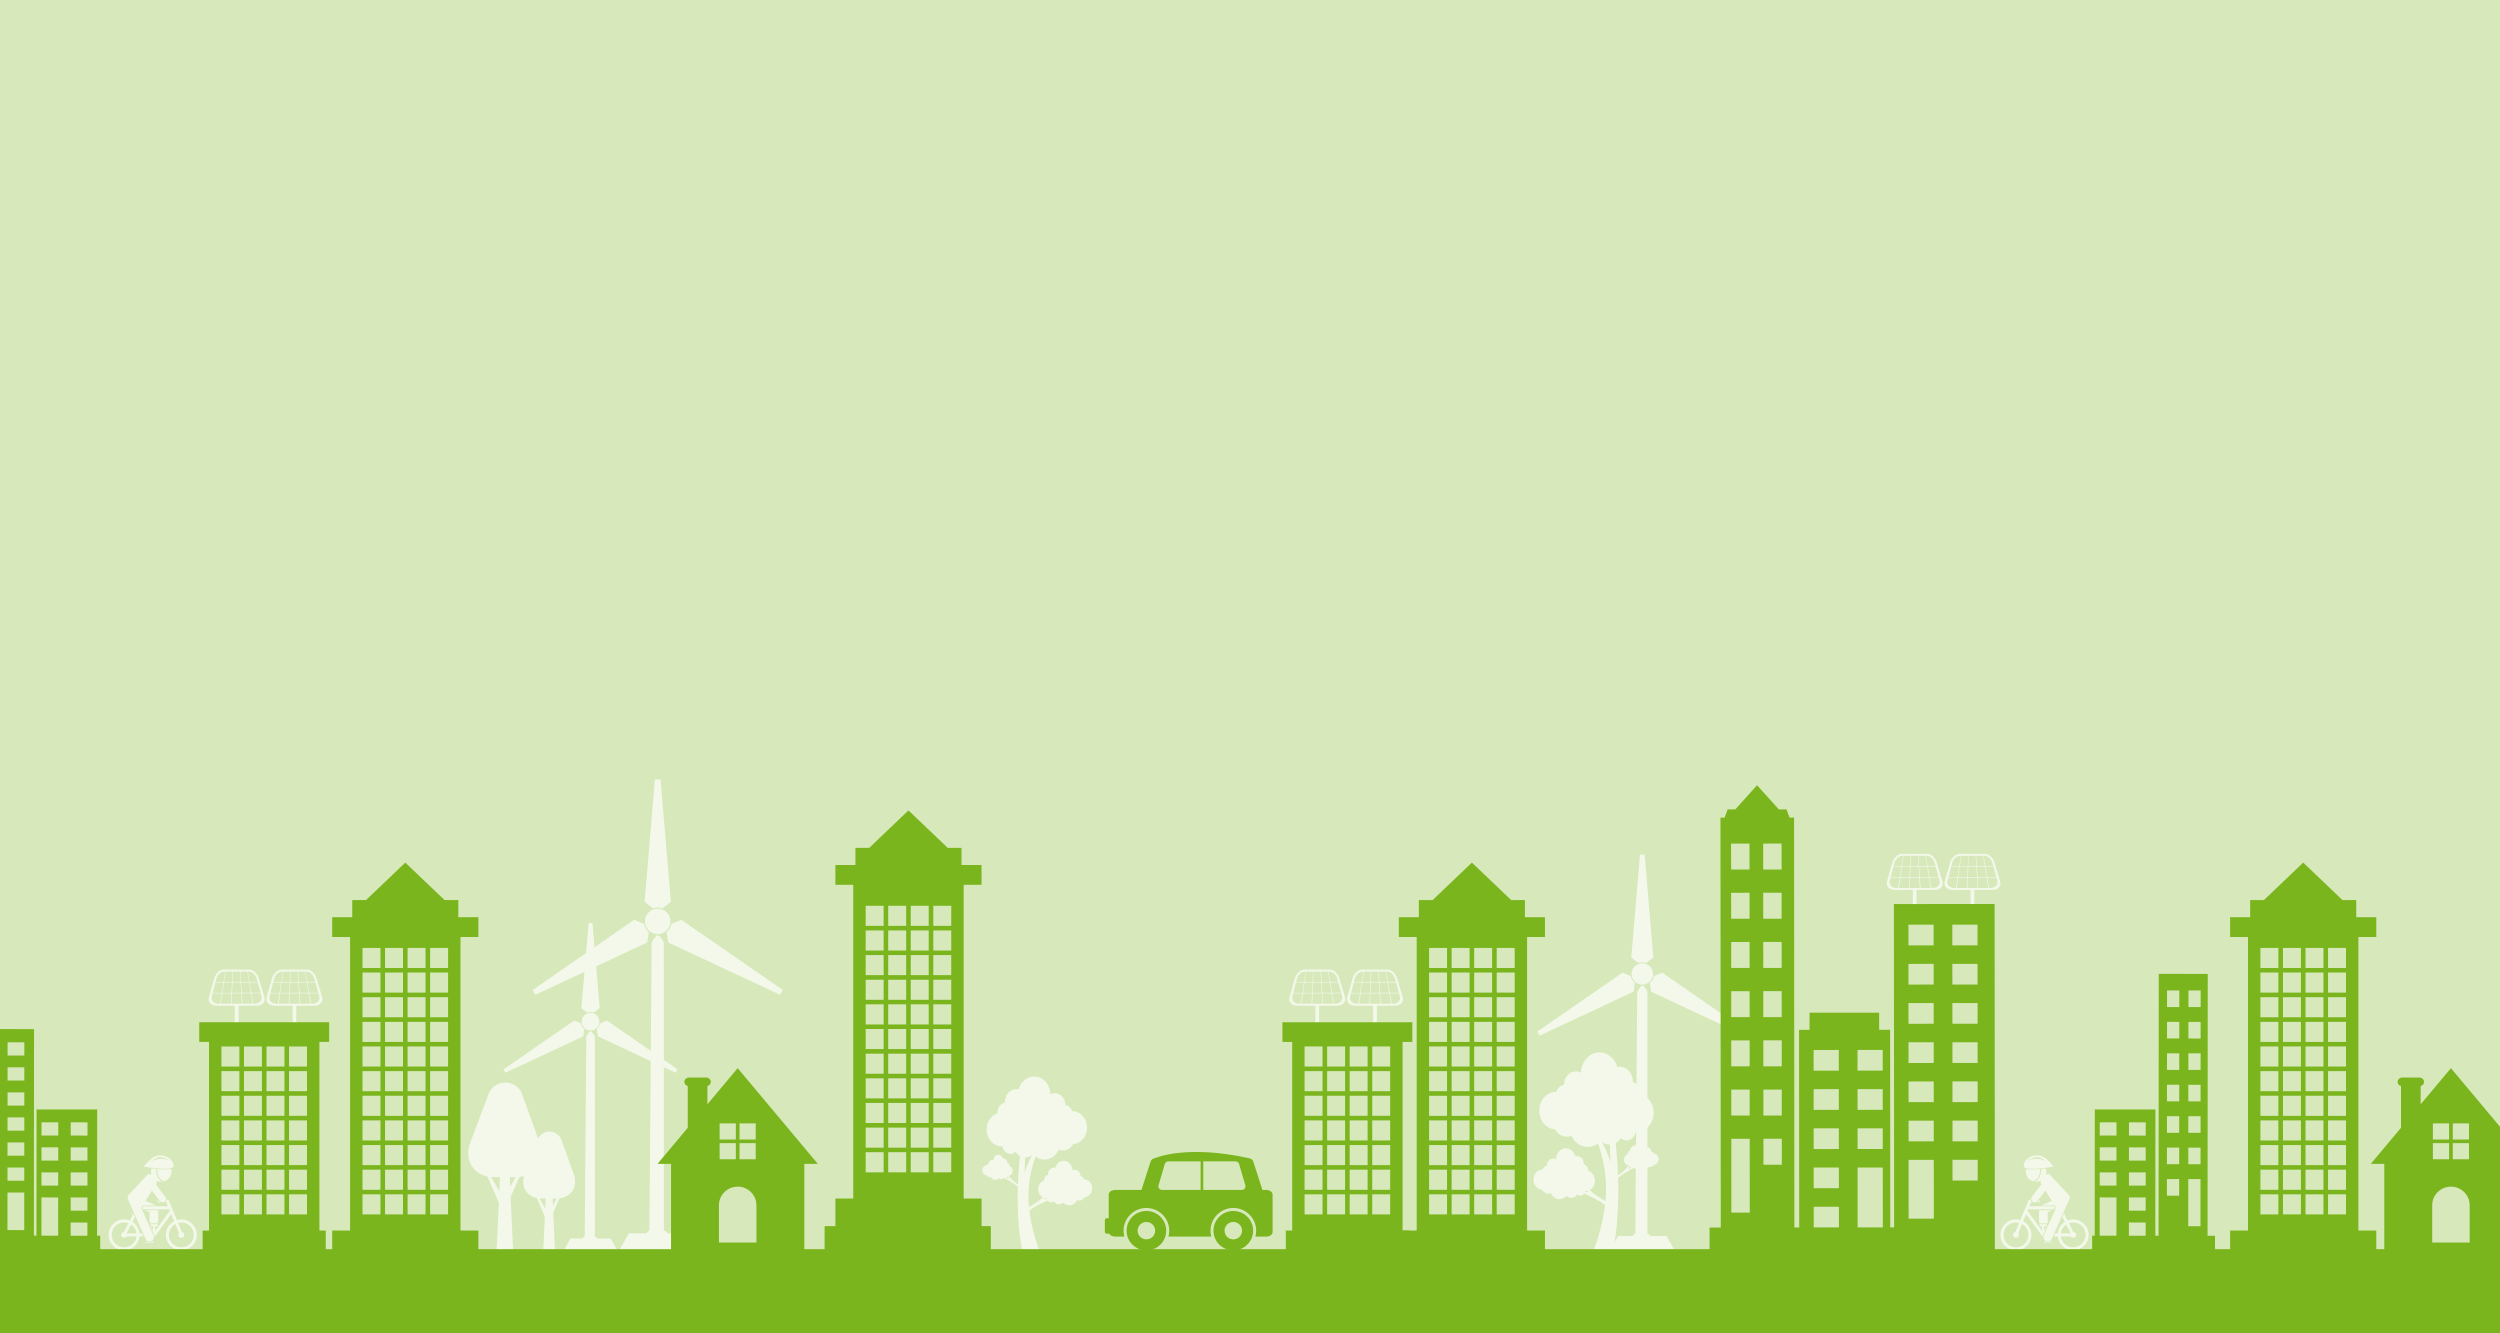 <?xml version="1.0" encoding="utf-8"?>
<!-- Generator: Adobe Illustrator 15.1.0, SVG Export Plug-In . SVG Version: 6.00 Build 0)  -->
<!DOCTYPE svg PUBLIC "-//W3C//DTD SVG 1.0//EN" "http://www.w3.org/TR/2001/REC-SVG-20010904/DTD/svg10.dtd">
<svg version="1.0" id="Slide_09" xmlns="http://www.w3.org/2000/svg" xmlns:xlink="http://www.w3.org/1999/xlink" x="0px" y="0px"
	 width="1500px" height="800px" viewBox="0 0 1500 800" enable-background="new 0 0 1500 800" xml:space="preserve">
<g id="Fond_20__x25__Kopie_Kopie">
	<rect id="Fond_20__x25__4_" y="-100" fill="#D7E9BB" width="1500" height="900"/>
</g>
<g id="_x22_gute_x22__Stadt_Kopie_Kopie">
	<g opacity="0.7">
		<g>
			<g>
				<g>
					<path fill="#FFFFFF" d="M402.311,552.824c0,4.214-3.43,7.633-7.675,7.633c-4.239,0-7.67-3.419-7.67-7.633
						s3.431-7.627,7.67-7.627C398.881,545.197,402.311,548.61,402.311,552.824z"/>
					<path fill="#FFFFFF" d="M408.798,551.902l-5.92,2.395c-0.343,1.954-1.375,3.656-2.848,4.892l0.888,6.282l67.112,31.376
						l1.647-2.853L408.798,551.902z"/>
					<path fill="#FFFFFF" d="M386.4,554.297l-5.926-2.395l-60.891,42.092l1.668,2.853l67.098-31.376l0.88-6.282
						C387.772,557.953,386.749,556.251,386.4,554.297z"/>
					<path fill="#FFFFFF" d="M394.636,544.499c0.993,0,1.952,0.17,2.836,0.492l5.05-3.904l-6.217-73.466h-3.331l-6.2,73.466
						l5.027,3.904C392.678,544.669,393.637,544.499,394.636,544.499z"/>
				</g>
				<path fill="#FFFFFF" d="M389.636,739.946l1.356-174.397c0,0,2.354-4.487,3.749-4.448c1.341,0.016,3.537,4.448,3.537,4.448
					l0.023,174.38l-1.997,1.639h-4.652L389.636,739.946z"/>
			</g>
			<polygon fill="#FFFFFF" points="417.692,750.22 371.575,750.22 377.298,739.991 411.976,739.991 			"/>
			<path fill="#FFFFFF" d="M400.496,740.552c0,1.688-2.887,3.059-6.437,3.059c-3.553,0-6.424-1.371-6.424-3.059
				c0-1.68,2.871-3.051,6.424-3.051C397.609,737.501,400.496,738.872,400.496,740.552z"/>
		</g>
		<g>
			<g>
				<g>
					<path fill="#FFFFFF" d="M359.654,612.992c0,2.924-2.378,5.298-5.325,5.298c-2.955,0-5.336-2.374-5.336-5.298
						c0-2.921,2.381-5.303,5.336-5.303C357.276,607.689,359.654,610.071,359.654,612.992z"/>
					<path fill="#FFFFFF" d="M364.169,612.352l-4.109,1.671c-0.242,1.343-0.962,2.539-1.979,3.394l0.613,4.367l46.652,21.819
						l1.148-1.989L364.169,612.352z"/>
					<path fill="#FFFFFF" d="M348.604,614.022l-4.123-1.671l-42.328,29.262l1.148,1.989l46.659-21.819l0.606-4.367
						C349.545,616.562,348.842,615.365,348.604,614.022z"/>
					<path fill="#FFFFFF" d="M354.329,607.201c0.686,0,1.359,0.135,1.959,0.35l3.516-2.719l-4.33-51.062h-2.304l-4.327,51.062
						l3.51,2.719C352.975,607.336,353.622,607.201,354.329,607.201z"/>
				</g>
				<path fill="#FFFFFF" d="M350.853,743.072l0.945-121.23c0,0,1.638-3.121,2.595-3.1c0.947,0.019,2.465,3.1,2.465,3.1
					l0.012,121.227l-1.394,1.128h-3.222L350.853,743.072z"/>
			</g>
			<polygon fill="#FFFFFF" points="370.35,750.22 338.306,750.22 342.27,743.108 366.385,743.108 			"/>
			<path fill="#FFFFFF" d="M358.396,743.493c0,1.196-2.009,2.141-4.465,2.141c-2.458,0-4.474-0.944-4.474-2.141
				c0-1.159,2.016-2.1,4.474-2.1C356.387,741.394,358.396,742.334,358.396,743.493z"/>
		</g>
		<path fill="#FFFFFF" d="M324.132,686.699l-10.461-29.104c-3.11-10.76-17.832-10.76-20.944,0l-11.014,29.104
			c-2.719,9.408,1.996,17.316,10.706,19.164c2.651,5.816,5.606,12.78,6.898,15.857c-0.694,15.954-1.369,28.499-1.369,28.499h9.949
			c0,0-0.778-14.427-1.521-32.009c1.425-3.352,3.405-7.943,5.275-12.073C321.479,705.044,327.028,696.727,324.132,686.699z
			 M294.738,706.187c0.555,0.047,1.112,0.084,1.688,0.084h3.518c-0.107,2.908-0.224,5.799-0.338,8.625
			C298.094,712.24,296.348,709.136,294.738,706.187z M305.901,706.271h3.481c-1.069,1.951-2.188,3.956-3.256,5.85
			C306.049,710.188,305.973,708.237,305.901,706.271z"/>
		<path fill="#FFFFFF" d="M344.501,705.251l-7.405-20.603c-2.202-7.617-12.624-7.617-14.828,0l-7.797,20.603
			c-1.924,6.661,1.413,12.26,7.579,13.568c1.878,4.117,3.97,9.048,4.884,11.226c-0.491,11.294-0.97,20.175-0.97,20.175h7.044
			c0,0-0.551-10.213-1.076-22.66c1.009-2.373,2.41-5.623,3.734-8.547C342.622,718.239,346.551,712.351,344.501,705.251z
			 M323.691,719.048c0.393,0.034,0.787,0.06,1.195,0.06h2.49c-0.076,2.059-0.158,4.104-0.239,6.105
			C326.067,723.333,324.831,721.136,323.691,719.048z M331.595,719.107h2.464c-0.757,1.381-1.549,2.801-2.305,4.142
			C331.699,721.881,331.645,720.499,331.595,719.107z"/>
		<g>
			<g>
				<g>
					<path fill="#FFFFFF" d="M991.829,584.378c0,3.533-2.873,6.402-6.435,6.402c-3.572,0-6.449-2.869-6.449-6.402
						c0-3.53,2.877-6.409,6.449-6.409C988.956,577.969,991.829,580.848,991.829,584.378z"/>
					<path fill="#FFFFFF" d="M997.286,583.604l-4.967,2.02c-0.293,1.623-1.162,3.068-2.392,4.101l0.741,5.277l56.38,26.37
						l1.388-2.404L997.286,583.604z"/>
					<path fill="#FFFFFF" d="M978.476,585.623l-4.983-2.02l-51.154,35.363l1.389,2.404l56.388-26.37l0.733-5.277
						C979.612,588.691,978.762,587.246,978.476,585.623z"/>
					<path fill="#FFFFFF" d="M985.395,577.379c0.828,0,1.643,0.162,2.367,0.423l4.248-3.286l-5.233-61.71h-2.784l-5.229,61.71
						l4.242,3.286C983.758,577.541,984.54,577.379,985.395,577.379z"/>
				</g>
				<path fill="#FFFFFF" d="M981.192,741.581l1.143-146.509c0,0,1.979-3.771,3.135-3.745c1.146,0.021,2.979,3.745,2.979,3.745
					l0.015,146.505l-1.684,1.363h-3.895L981.192,741.581z"/>
			</g>
			<polygon fill="#FFFFFF" points="1004.755,750.22 966.029,750.22 970.819,741.626 999.963,741.626 			"/>
			<path fill="#FFFFFF" d="M990.309,742.091c0,1.445-2.429,2.587-5.396,2.587c-2.971,0-5.406-1.142-5.406-2.587
				c0-1.4,2.436-2.537,5.406-2.537C987.88,739.554,990.309,740.69,990.309,742.091z"/>
		</g>
		<g>
			<path fill="#FFFFFF" d="M104.176,699.478c-0.284-3.788-4.236-6.573-8.826-6.231c-4.598,0.348-9.032,6.701-9.032,6.701
				S104.456,703.26,104.176,699.478z M101.779,696.226c-6.767-2.463-10.978,0.555-11.949,1.373c0.807-0.703,3.743-3.15,5.943-3.316
				C98.344,694.085,102.416,696.458,101.779,696.226z"/>
			<path fill="#FFFFFF" d="M77.793,716.283l11.037-11.879l2.11,0.427c-0.201-0.61-0.335-1.249-0.335-1.922
				c0-0.645,0.104-1.277,0.29-1.864c0.873,0.111,1.817,0.23,2.787,0.328c0.058,2.143,0.337,3.605,0.896,4.779
				c0.563,1.164,1.427,2.08,2.751,2.885c-0.188,0.016-0.381,0.032-0.575,0.032c-1.065,0-2.054-0.297-2.926-0.775l0.276,1.393
				l-0.601,0.953l5.744,7.48c0.69,0.893,0.52,2.184-0.375,2.876c-0.378,0.284-0.818,0.423-1.254,0.423
				c-0.611,0.004-1.222-0.275-1.629-0.806l-4.818-6.271l-3.896,6.192l6.083,2.61c0.061,0.025,0.12,0.055,0.18,0.083H85.58
				l-0.875,1.393l7.354,16.572c0.578,1.305-0.007,2.836-1.32,3.417c-0.337,0.147-0.693,0.222-1.05,0.222
				c-0.993-0.004-1.939-0.574-2.368-1.543l-10.547-23.761C76.244,718.327,76.703,716.949,77.793,716.283z"/>
			<path fill="#FFFFFF" d="M102.903,702.92c0,2.823-1.911,5.215-4.515,5.926c-2.906-1.502-3.897-3.271-4.023-7.408
				c1.546,0.144,3.124,0.243,4.553,0.239c1.61,0,2.868-0.121,3.778-0.369C102.832,701.822,102.903,702.356,102.903,702.92z"/>
			<path fill="#FFFFFF" d="M94.464,734.041c-0.025-0.011-0.049-0.021-0.074-0.027l-0.073-0.023l-0.781,0.002
				c-0.453,0-2.806-0.004-2.806-0.004l-0.073,0.023c-0.124,0.038-0.239,0.1-0.34,0.171c-0.356-0.442-0.572-1.008-0.572-1.623v-5.33
				l-2.63-1.128h7.813v6.456C94.928,733.112,94.756,733.62,94.464,734.041z"/>
			<path fill="#FFFFFF" d="M94.562,720.624c0-0.254,0.108-0.484,0.279-0.646l0.736,0.956c0.184,0.237,0.399,0.436,0.641,0.594h-0.76
				C94.962,721.527,94.558,721.118,94.562,720.624z"/>
			<path fill="#FFFFFF" d="M65.195,740.917c0,5.117,4.16,9.285,9.278,9.285c4.813,0.007,8.785-3.673,9.245-8.371l2.383,0.002
				l-0.799-1.804h-1.584c-0.276-2.913-1.907-5.435-4.252-6.937l1.472-2.894l-0.942-2.124l-2.131,4.198
				c-1.047-0.404-2.188-0.632-3.381-0.632C69.364,731.631,65.195,735.799,65.195,740.917z M81.909,740.029l-5.915-0.007
				c-0.008-0.013-0.021-0.027-0.025-0.042l2.676-5.265C80.413,735.897,81.645,737.814,81.909,740.029z M66.998,740.917
				c0-4.127,3.357-7.478,7.486-7.476c0.897,0,1.76,0.153,2.559,0.452l-2.68,5.272c-0.919,0.061-1.643,0.822-1.646,1.754
				c0,0.976,0.788,1.764,1.758,1.764c0.648,0,1.215-0.347,1.52-0.86h5.907c-0.444,3.711-3.609,6.585-7.428,6.585
				C70.347,748.402,66.994,745.043,66.998,740.917z"/>
			<path fill="#FFFFFF" d="M89.688,745.353L89.688,745.353c0.44,0,0.867-0.09,1.265-0.269c0.312-0.137,0.59-0.321,0.835-0.545
				c0.288,0.338,0.184,0.936-0.31,1.08c-1.143,0.001-2.291,0.001-3.44,0c-0.465-0.143-0.581-0.664-0.363-1.01
				C88.227,745.079,88.936,745.351,89.688,745.353z"/>
			<path fill="#FFFFFF" d="M89.794,734.802l2.744,6.178c0.123,0.275,0.2,0.563,0.239,0.854h0.151l9.786-13.414l1.785,4.301
				c-2.957,1.555-4.978,4.65-4.978,8.211c-0.004,5.122,4.158,9.289,9.28,9.289c5.119,0.008,9.279-4.158,9.287-9.272
				c0-5.119-4.162-9.289-9.284-9.291c-0.91,0-1.799,0.135-2.636,0.382l-4.877-11.753c-0.131-0.325-0.448-0.556-0.826-0.556h-0.3
				c-0.091,0.645-0.424,1.256-0.978,1.688c-0.054,0.038-0.108,0.076-0.164,0.11h0.841l0.919,2.224H85.869l-0.574,0.914l0.407,0.913
				h15.843l0.367,0.893l-8.804,12.065v-2.744c0.38,0.009,0.762,0,1.134,0c0.628-0.182,0.628-1.093,0-1.278
				c-1.146,0.004-2.289-0.001-3.432-0.001c-0.635,0.195-0.635,1.087,0,1.279c0.373,0,0.751,0,1.125,0.007v2.521L89.794,734.802z
				 M105.192,734.387l2.253,5.433c-0.25,0.306-0.406,0.698-0.401,1.124c-0.005,0.972,0.785,1.757,1.759,1.757
				c0.977,0.007,1.762-0.785,1.765-1.757c0.004-0.858-0.615-1.574-1.431-1.736l-2.276-5.492c0.621-0.169,1.272-0.261,1.945-0.255
				c4.128,0,7.484,3.357,7.478,7.487c0,4.121-3.36,7.48-7.48,7.474c-4.13,0.007-7.484-3.358-7.479-7.488
				C101.323,738.12,102.889,735.662,105.192,734.387z"/>
		</g>
		<g>
			<path fill="#FFFFFF" d="M1232.063,699.947c0,0-4.435-6.354-9.032-6.701c-4.59-0.342-8.542,2.443-8.826,6.231
				C1213.925,703.26,1232.063,699.947,1232.063,699.947z M1222.607,694.282c2.2,0.166,5.137,2.613,5.943,3.316
				c-0.972-0.818-5.183-3.836-11.949-1.373C1215.965,696.458,1220.037,694.085,1222.607,694.282z"/>
			<path fill="#FFFFFF" d="M1240.588,716.283l-11.037-11.879l-2.11,0.427c0.201-0.61,0.335-1.249,0.335-1.922
				c0-0.645-0.104-1.277-0.29-1.864c-0.873,0.111-1.817,0.23-2.787,0.328c-0.058,2.143-0.337,3.605-0.896,4.779
				c-0.563,1.164-1.427,2.08-2.751,2.885c0.188,0.016,0.381,0.032,0.575,0.032c1.065,0,2.054-0.297,2.926-0.775l-0.276,1.393
				l0.601,0.953l-5.744,7.48c-0.69,0.893-0.52,2.184,0.375,2.876c0.378,0.284,0.818,0.423,1.254,0.423
				c0.611,0.004,1.222-0.275,1.629-0.806l4.818-6.271l3.896,6.192l-6.083,2.61c-0.061,0.025-0.12,0.055-0.18,0.083h7.959
				l0.875,1.393l-7.354,16.572c-0.578,1.305,0.007,2.836,1.32,3.417c0.337,0.147,0.693,0.222,1.05,0.222
				c0.993-0.004,1.939-0.574,2.368-1.543l10.547-23.761C1242.137,718.327,1241.678,716.949,1240.588,716.283z"/>
			<path fill="#FFFFFF" d="M1215.478,702.92c0,2.823,1.911,5.215,4.515,5.926c2.906-1.502,3.897-3.271,4.023-7.408
				c-1.546,0.144-3.124,0.243-4.553,0.239c-1.61,0-2.868-0.121-3.778-0.369C1215.549,701.822,1215.478,702.356,1215.478,702.92z"/>
			<path fill="#FFFFFF" d="M1223.917,734.041c0.025-0.011,0.049-0.021,0.074-0.027l0.073-0.023l0.781,0.002
				c0.453,0,2.806-0.004,2.806-0.004l0.073,0.023c0.124,0.038,0.239,0.1,0.34,0.171c0.356-0.442,0.572-1.008,0.572-1.623v-5.33
				l2.63-1.128h-7.813v6.456C1223.453,733.112,1223.625,733.62,1223.917,734.041z"/>
			<path fill="#FFFFFF" d="M1223.818,720.624c0-0.254-0.108-0.484-0.279-0.646l-0.736,0.956c-0.184,0.237-0.399,0.436-0.641,0.594
				h0.76C1223.419,721.527,1223.823,721.118,1223.818,720.624z"/>
			<path fill="#FFFFFF" d="M1243.896,731.642c-1.192,0-2.334,0.228-3.381,0.632l-2.131-4.198l-0.942,2.124l1.472,2.894
				c-2.345,1.502-3.976,4.023-4.252,6.937h-1.584l-0.799,1.804l2.383-0.002c0.46,4.698,4.432,8.378,9.245,8.371
				c5.118,0,9.278-4.168,9.278-9.285C1253.186,735.799,1249.017,731.631,1243.896,731.642z M1239.736,734.716l2.676,5.265
				c-0.005,0.015-0.018,0.029-0.025,0.042l-5.915,0.007C1236.736,737.814,1237.968,735.897,1239.736,734.716z M1243.907,748.408
				c-3.818,0-6.983-2.874-7.428-6.585h5.907c0.305,0.514,0.871,0.86,1.52,0.86c0.97,0,1.758-0.788,1.758-1.764
				c-0.004-0.932-0.728-1.693-1.646-1.754l-2.68-5.272c0.799-0.299,1.661-0.452,2.559-0.452c4.129-0.002,7.486,3.349,7.486,7.476
				C1251.387,745.043,1248.034,748.402,1243.907,748.408z"/>
			<path fill="#FFFFFF" d="M1228.692,745.353L1228.692,745.353c-0.44,0-0.867-0.09-1.265-0.269c-0.312-0.137-0.59-0.321-0.835-0.545
				c-0.288,0.338-0.184,0.936,0.31,1.08c1.143,0.001,2.291,0.001,3.44,0c0.465-0.143,0.581-0.664,0.363-1.01
				C1230.154,745.079,1229.445,745.351,1228.692,745.353z"/>
			<path fill="#FFFFFF" d="M1226.445,738.32v-2.521c0.374-0.007,0.752-0.007,1.125-0.007c0.635-0.192,0.635-1.084,0-1.279
				c-1.143,0-2.286,0.005-3.432,0.001c-0.628,0.186-0.628,1.097,0,1.278c0.372,0,0.754,0.009,1.134,0v2.744l-8.804-12.065
				l0.367-0.893h15.843l0.407-0.913l-0.574-0.914h-14.916l0.919-2.224h0.841c-0.056-0.034-0.11-0.072-0.164-0.11
				c-0.554-0.432-0.887-1.043-0.978-1.688h-0.3c-0.378,0-0.695,0.23-0.826,0.556l-4.877,11.753
				c-0.837-0.247-1.726-0.382-2.636-0.382c-5.122,0.002-9.284,4.172-9.284,9.291c0.008,5.114,4.168,9.28,9.287,9.272
				c5.122,0,9.284-4.167,9.28-9.289c0-3.561-2.021-6.656-4.978-8.211l1.785-4.301l9.786,13.414h0.151
				c0.039-0.29,0.116-0.578,0.239-0.854l2.744-6.178L1226.445,738.32z M1217.058,740.933c0.005,4.13-3.35,7.495-7.479,7.488
				c-4.12,0.007-7.48-3.353-7.48-7.474c-0.007-4.13,3.35-7.487,7.478-7.487c0.673-0.006,1.324,0.086,1.945,0.255l-2.276,5.492
				c-0.815,0.162-1.435,0.878-1.431,1.736c0.003,0.972,0.788,1.764,1.765,1.757c0.974,0,1.764-0.785,1.759-1.757
				c0.005-0.426-0.151-0.818-0.401-1.124l2.253-5.433C1215.492,735.662,1217.058,738.12,1217.058,740.933z"/>
		</g>
		<path fill="#FFFFFF" d="M920.098,707.774c-0.014,3.26,2.271,5.924,5.131,6.037c0.772,1.416,2.164,2.376,3.744,2.376
			c0.53,0,1.034-0.106,1.505-0.302c0.975,2.141,2.94,3.598,5.212,3.607c1.633,0.004,3.115-0.752,4.187-1.971
			c0.772,0.748,1.774,1.209,2.876,1.209c1.473,0.003,2.776-0.805,3.58-2.055c0.514,0.439,1.158,0.695,1.857,0.695
			c0.921,0,1.707-0.484,2.277-1.195c3.822,1.552,8.371,3.787,12.592,6.802c-1.777,14.8-6.893,27.217-6.893,27.217l11.621,0.024
			c2.967-12.941,3.455-30.496,3.051-43.428c3.479-2.962,7.275-4.969,9.762-6.075c0.45,0.539,1.052,0.915,1.751,0.919
			c0.611,0,1.187-0.252,1.619-0.683c0.596,0.696,1.436,1.117,2.353,1.117c1.277,0.005,2.383-0.812,2.934-1.999
			c0.262,0.104,0.555,0.162,0.847,0.162c0.884,0.008,1.67-0.523,2.107-1.318c1.606-0.065,2.896-1.552,2.903-3.393
			c0-1.873-1.342-3.395-2.99-3.395c-0.025,0-0.062,0-0.081,0c-0.195-0.688-0.733-1.201-1.386-1.28c0,0,0,0,0-0.003
			c0.004-1.34-0.961-2.451-2.153-2.457c-0.329,0-0.639,0.1-0.925,0.236c-0.053-2.049-1.524-3.689-3.353-3.697
			c-1.499,0-2.786,1.115-3.212,2.666c-0.158-0.045-0.326-0.059-0.498-0.065c-1.29,0-2.336,1.183-2.336,2.649
			c-0.004,0.049,0,0.074-0.004,0.129c-0.876,0.172-1.531,1.031-1.538,2.068c0,0.039-0.003,0.088,0,0.128
			c-1.29,0.396-2.238,1.739-2.244,3.331c-0.007,1.874,1.31,3.395,2.96,3.436c-2.029,2.559-4.51,4.587-6.576,5.865
			c-0.275-7.596-0.84-14.324-1.367-19.373c1.184-0.656,2.211-1.633,2.98-2.825c0.955,0.82,2.147,1.304,3.441,1.309
			c2.765,0.005,5.08-2.208,5.642-5.151c0.182,0.014,0.379,0.02,0.551,0.02c5.595,0.014,10.132-5.113,10.142-11.44
			c0.01-5.274-3.115-9.726-7.393-11.069c0.006-0.129,0.013-0.271,0.013-0.41c0.007-3.44-2.177-6.302-5.066-6.895
			c0.003-0.135,0.01-0.275,0.003-0.392c0.021-4.859-3.443-8.79-7.715-8.802c-0.562,0-1.117,0.064-1.634,0.194
			c-1.407-5.13-5.628-8.849-10.608-8.868c-6.039-0.004-10.955,5.414-11.159,12.205c-0.935-0.502-1.97-0.791-3.062-0.791
			c-3.938-0.008-7.137,3.606-7.15,8.076c0,0.014,0,0.021,0,0.025c-2.16,0.244-3.959,1.934-4.607,4.207
			c-0.084-0.008-0.186-0.008-0.266-0.018c-5.477-0.006-9.93,5.018-9.939,11.224c-0.01,6.07,4.227,11.034,9.543,11.245
			c1.448,2.633,4.025,4.4,6.977,4.4c0.977,0.012,1.911-0.182,2.789-0.543c1.811,3.979,5.473,6.693,9.705,6.703
			c2.273,0.011,4.391-0.779,6.145-2.123c4.711,12.557,5.464,24.521,4.543,34.547c-2.953-1.473-6.42-3.701-9.459-6.565
			c1.838-0.98,3.129-3.088,3.135-5.548c0.008-2.835-1.669-5.225-3.968-5.949c0.007-0.066,0.007-0.145,0.004-0.219
			c0.01-1.858-1.173-3.393-2.729-3.701c0.014-0.079,0.007-0.152,0.007-0.215c0.011-2.625-1.851-4.736-4.153-4.736
			c-0.299-0.006-0.598,0.037-0.873,0.098c-0.756-2.747-3.021-4.746-5.706-4.758c-3.235-0.006-5.888,2.908-5.991,6.556
			c-0.5-0.272-1.059-0.426-1.64-0.426c-2.12,0-3.845,1.946-3.852,4.338c0,0.021,0,0.023,0,0.023
			c-1.162,0.13-2.123,1.038-2.476,2.254c-0.051,0.005-0.099-0.006-0.142,0C922.494,701.725,920.104,704.432,920.098,707.774z
			 M976.826,701.331c0.171-0.154,0.537-0.793,0.938-1.587c0.218,0.519,0.632,0.89,1.143,1.031
			C977.75,701.078,976.826,701.331,976.826,701.331z M965.922,686.745c0.09,5.403,0.38,10.834,0.38,10.834
			c-1.149-4.475-3.384-9.141-5.162-12.469c1.313,1.021,2.891,1.643,4.591,1.648C965.805,686.759,965.857,686.737,965.922,686.745z
			 M951.089,714.968c0.038-0.133,0.104-0.232,0.128-0.352c0.094,0,0.195,0.008,0.297,0.008c0.285,0,0.566-0.041,0.846-0.087
			c0.262,0.376,0.487,0.688,0.632,0.787C952.991,715.324,952.198,715.18,951.089,714.968z"/>
		<path fill="#FFFFFF" d="M650.605,707.646c-0.037-0.005-0.08,0.005-0.124,0c-0.311-1.067-1.154-1.865-2.174-1.979
			c0,0,0-0.003,0-0.021c-0.007-2.1-1.521-3.81-3.383-3.81c-0.511,0-1.001,0.135-1.439,0.374c-0.091-3.203-2.421-5.762-5.262-5.756
			c-2.357,0.011-4.348,1.765-5.011,4.179c-0.242-0.055-0.505-0.092-0.767-0.087c-2.022,0-3.657,1.854-3.647,4.158
			c0,0.056-0.006,0.12,0.006,0.189c-1.367,0.271-2.405,1.619-2.397,3.251c-0.002,0.065-0.002,0.133,0.004,0.191
			c-2.019,0.637-3.491,2.735-3.484,5.225c0.005,2.16,1.139,4.011,2.753,4.872c-2.669,2.516-5.714,4.472-8.307,5.767
			c-0.809-8.806-0.147-19.312,3.989-30.339c1.54,1.18,3.399,1.874,5.396,1.864c3.717-0.009,6.933-2.394,8.522-5.887
			c0.771,0.317,1.592,0.488,2.449,0.477c2.592,0,4.854-1.551,6.127-3.863c4.668-0.186,8.389-4.545,8.38-9.876
			c-0.009-5.45-3.919-9.861-8.729-9.856c-0.07,0.009-0.159,0.009-0.233,0.017c-0.569-1.997-2.148-3.481-4.046-3.695
			c0-0.003,0-0.01,0-0.022c-0.012-3.925-2.821-7.1-6.279-7.092c-0.959,0-1.868,0.253-2.688,0.694
			c-0.179-5.963-4.496-10.722-9.8-10.718c-4.373,0.018-8.08,3.282-9.316,7.787c-0.453-0.114-0.941-0.171-1.435-0.171
			c-3.751,0.012-6.793,3.462-6.774,7.729c-0.006,0.103,0,0.227,0.003,0.344c-2.538,0.521-4.456,3.033-4.449,6.055
			c0,0.123,0.006,0.247,0.011,0.36c-3.757,1.18-6.5,5.089-6.492,9.722c0.009,5.557,3.993,10.058,8.906,10.046
			c0.15,0,0.324-0.004,0.483-0.018c0.493,2.585,2.526,4.529,4.954,4.524c1.137-0.004,2.185-0.429,3.022-1.149
			c0.676,1.048,1.578,1.904,2.617,2.481c-0.463,4.434-0.959,10.342-1.2,17.013c-1.814-1.123-3.993-2.903-5.775-5.15
			c1.45-0.036,2.605-1.372,2.6-3.018c-0.005-1.397-0.838-2.577-1.971-2.925c0.003-0.035,0-0.079,0-0.112
			c-0.006-0.911-0.581-1.666-1.351-1.816c-0.004-0.048,0-0.071-0.004-0.113c0-1.287-0.918-2.326-2.051-2.326
			c-0.15,0.006-0.299,0.018-0.438,0.057c-0.374-1.361-1.505-2.341-2.82-2.341c-1.605,0.007-2.898,1.447-2.944,3.247
			c-0.252-0.12-0.523-0.208-0.812-0.208c-1.047,0.006-1.895,0.981-1.891,2.158c0,0.002,0,0.002,0,0.002
			c-0.573,0.069-1.045,0.521-1.217,1.125c-0.018,0-0.049,0-0.071,0c-1.448,0-2.626,1.336-2.626,2.981
			c0.006,1.616,1.139,2.92,2.55,2.979c0.384,0.698,1.074,1.165,1.851,1.157c0.256,0,0.514-0.051,0.743-0.143
			c0.483,1.043,1.454,1.761,2.576,1.756c0.806,0,1.543-0.369,2.066-0.98c0.38,0.378,0.885,0.599,1.422,0.599
			c0.613-0.003,1.143-0.333,1.538-0.807c2.183,0.972,5.517,2.733,8.571,5.335c-0.354,11.356,0.074,26.771,2.68,38.137l10.205-0.021
			c0,0-4.492-10.904-6.053-23.9c3.706-2.647,7.701-4.61,11.058-5.973c0.501,0.624,1.191,1.05,2,1.05c0.614,0,1.181-0.227,1.631-0.61
			c0.706,1.097,1.852,1.806,3.145,1.803c0.967,0,1.848-0.403,2.525-1.062c0.94,1.07,2.242,1.734,3.677,1.731
			c1.994-0.009,3.721-1.289,4.577-3.169c0.413,0.172,0.855,0.266,1.32,0.266c1.389,0,2.61-0.843,3.289-2.086
			c2.511-0.101,4.518-2.439,4.506-5.303C655.291,710.01,653.193,707.633,650.605,707.646z M603.653,706.799
			c0.449-0.124,0.812-0.449,1.004-0.904c0.351,0.697,0.673,1.258,0.822,1.393C605.479,707.287,604.668,707.065,603.653,706.799z
			 M615.224,694.49c1.492-0.005,2.877-0.55,4.031-1.447c-1.562,2.923-3.524,7.02-4.533,10.95c0,0,0.254-4.771,0.333-9.514
			C615.112,694.472,615.159,694.49,615.224,694.49z M626.411,719.575c0.127-0.087,0.325-0.36,0.555-0.69
			c0.245,0.04,0.492,0.076,0.743,0.076c0.089,0,0.178-0.007,0.261-0.007c0.021,0.104,0.078,0.192,0.112,0.309
			C627.107,719.449,626.411,719.575,626.411,719.575z"/>
		<g>
			<path fill="#FFFFFF" d="M806.971,598.197l-3.381-11.252c-0.855-2.851-3.372-5.193-5.592-5.187l-15.541,0.022
				c-2.214,0.002-4.693,2.347-5.519,5.206l-3.208,11.257c-0.815,2.87,1.3,5.203,4.709,5.199l10.827-0.015v12.885h2.186v-12.885
				l10.887-0.012C805.742,603.402,807.833,601.062,806.971,598.197z M804.697,595.682l-5.467,0.013l-1.07-6.211l4.834-0.009
				L804.697,595.682z M793.009,589.483h4.838l1.031,6.211h-5.455L793.009,589.483z M793.058,595.694l-5.469,0.006l0.287-6.201
				l4.831-0.016L793.058,595.694z M797.649,582.936c1.96,0,4.115,2.018,4.781,4.476l0.479,1.72l-4.804,0.01l-1.073-6.194
				L797.649,582.936z M796.773,582.946l1.019,6.194l-4.804,0.011l-0.383-6.205H796.773z M792.324,582.946l0.363,6.205l-4.812,0.008
				l0.271-6.209L792.324,582.946z M787.886,582.95l-0.313,6.209h-4.804l0.929-6.198L787.886,582.95z M778.11,587.436
				c0.627-2.452,2.754-4.475,4.714-4.475l0.61-0.007l-0.966,6.205l-4.803,0.017L778.11,587.436z M777.584,589.503h4.82l-0.974,6.212
				l-5.453,0.012L777.584,589.503z M779.51,602.258c-2.866,0-4.718-2.013-4.072-4.479l0.444-1.718l5.514-0.006l-0.996,6.203H779.51z
				 M786.929,602.251l-6.126,0.007l0.934-6.207l5.495-0.006L786.929,602.251z M781.789,595.708l0.929-6.209l4.844-0.016
				l-0.317,6.225H781.789z M787.308,602.239l0.278-6.19l5.502-0.021l0.347,6.207L787.308,602.239z M793.838,602.239l-0.413-6.207
				l5.506-0.01l1.024,6.206L793.838,602.239z M801.241,602.231h-0.891l-1.063-6.209l5.498-0.007l0.463,1.731
				C805.922,600.214,804.113,602.221,801.241,602.231z"/>
			<path fill="#FFFFFF" d="M841.623,598.197l-3.382-11.252c-0.853-2.851-3.365-5.193-5.587-5.187l-15.549,0.022
				c-2.204,0.002-4.688,2.347-5.509,5.206l-3.216,11.257c-0.807,2.87,1.304,5.203,4.711,5.199l10.827-0.015v12.885h2.187v-12.885
				l10.894-0.012C840.395,603.402,842.487,601.062,841.623,598.197z M839.352,595.682l-5.465,0.013l-1.073-6.211l4.829-0.009
				L839.352,595.682z M827.661,589.483h4.84l1.033,6.211h-5.461L827.661,589.483z M827.706,595.694l-5.459,0.006l0.278-6.201
				l4.836-0.016L827.706,595.694z M832.302,582.936c1.962,0,4.121,2.018,4.787,4.476l0.477,1.72l-4.804,0.01l-1.077-6.194
				L832.302,582.936z M831.428,582.946l1.024,6.194l-4.806,0.011l-0.383-6.205H831.428z M826.973,582.946l0.373,6.205l-4.817,0.008
				l0.272-6.209L826.973,582.946z M822.534,582.95l-0.31,6.209h-4.808l0.938-6.198L822.534,582.95z M812.763,587.436
				c0.631-2.452,2.762-4.475,4.711-4.475l0.611-0.007l-0.961,6.205l-4.802,0.017L812.763,587.436z M812.232,589.503h4.824
				l-0.972,6.212l-5.453,0.012L812.232,589.503z M814.164,602.258c-2.873,0-4.72-2.013-4.072-4.479l0.444-1.718l5.51-0.006
				l-0.988,6.203H814.164z M821.587,602.251l-6.13,0.007l0.934-6.207l5.498-0.006L821.587,602.251z M816.441,595.708l0.929-6.209
				l4.844-0.016l-0.312,6.225H816.441z M821.962,602.239l0.276-6.19l5.505-0.021l0.354,6.207L821.962,602.239z M828.49,602.239
				l-0.409-6.207l5.504-0.01l1.024,6.206L828.49,602.239z M835.895,602.231h-0.892l-1.058-6.209l5.494-0.007l0.467,1.731
				C840.574,600.214,838.768,602.221,835.895,602.231z"/>
		</g>
		<g>
			<path fill="#FFFFFF" d="M1165.426,528.746l-3.381-11.252c-0.855-2.851-3.372-5.193-5.592-5.187l-15.541,0.022
				c-2.214,0.002-4.693,2.347-5.519,5.206l-3.208,11.257c-0.815,2.87,1.3,5.203,4.709,5.199l10.827-0.015v12.885h2.186v-12.885
				l10.887-0.012C1164.197,533.951,1166.288,531.61,1165.426,528.746z M1163.152,526.23l-5.467,0.013l-1.07-6.211l4.834-0.009
				L1163.152,526.23z M1151.464,520.032h4.838l1.031,6.211h-5.455L1151.464,520.032z M1151.513,526.243l-5.469,0.006l0.287-6.201
				l4.831-0.016L1151.513,526.243z M1156.104,513.484c1.96,0,4.115,2.018,4.781,4.476l0.479,1.72l-4.804,0.01l-1.073-6.194
				L1156.104,513.484z M1155.229,513.495l1.019,6.194l-4.804,0.011l-0.383-6.205H1155.229z M1150.779,513.495l0.363,6.205
				l-4.812,0.008l0.271-6.209L1150.779,513.495z M1146.341,513.499l-0.313,6.209h-4.804l0.929-6.198L1146.341,513.499z
				 M1136.565,517.984c0.627-2.452,2.754-4.475,4.714-4.475l0.61-0.007l-0.966,6.205l-4.803,0.017L1136.565,517.984z
				 M1136.039,520.052h4.82l-0.974,6.212l-5.453,0.012L1136.039,520.052z M1137.965,532.807c-2.866,0-4.718-2.013-4.072-4.479
				l0.444-1.718l5.514-0.006l-0.996,6.203H1137.965z M1145.384,532.8l-6.126,0.007l0.934-6.207l5.495-0.006L1145.384,532.8z
				 M1140.244,526.257l0.929-6.209l4.844-0.016l-0.317,6.225H1140.244z M1145.763,532.788l0.278-6.19l5.502-0.021l0.347,6.207
				L1145.763,532.788z M1152.293,532.788l-0.413-6.207l5.506-0.01l1.024,6.206L1152.293,532.788z M1159.696,532.78h-0.891
				l-1.063-6.209l5.498-0.007l0.463,1.731C1164.377,530.763,1162.568,532.77,1159.696,532.78z"/>
			<path fill="#FFFFFF" d="M1200.078,528.746l-3.382-11.252c-0.853-2.851-3.365-5.193-5.587-5.187l-15.549,0.022
				c-2.204,0.002-4.688,2.347-5.509,5.206l-3.216,11.257c-0.807,2.87,1.304,5.203,4.711,5.199l10.827-0.015v12.885h2.187v-12.885
				l10.894-0.012C1198.85,533.951,1200.942,531.61,1200.078,528.746z M1197.807,526.23l-5.465,0.013l-1.073-6.211l4.829-0.009
				L1197.807,526.23z M1186.116,520.032h4.84l1.033,6.211h-5.461L1186.116,520.032z M1186.161,526.243l-5.459,0.006l0.278-6.201
				l4.836-0.016L1186.161,526.243z M1190.757,513.484c1.962,0,4.121,2.018,4.787,4.476l0.477,1.72l-4.804,0.01l-1.077-6.194
				L1190.757,513.484z M1189.883,513.495l1.024,6.194l-4.806,0.011l-0.383-6.205H1189.883z M1185.428,513.495l0.373,6.205
				l-4.817,0.008l0.272-6.209L1185.428,513.495z M1180.989,513.499l-0.31,6.209h-4.808l0.938-6.198L1180.989,513.499z
				 M1171.218,517.984c0.631-2.452,2.762-4.475,4.711-4.475l0.611-0.007l-0.961,6.205l-4.802,0.017L1171.218,517.984z
				 M1170.688,520.052h4.824l-0.972,6.212l-5.453,0.012L1170.688,520.052z M1172.619,532.807c-2.873,0-4.72-2.013-4.072-4.479
				l0.444-1.718l5.51-0.006l-0.988,6.203H1172.619z M1180.042,532.8l-6.13,0.007l0.934-6.207l5.498-0.006L1180.042,532.8z
				 M1174.896,526.257l0.929-6.209l4.844-0.016l-0.312,6.225H1174.896z M1180.417,532.788l0.276-6.19l5.505-0.021l0.354,6.207
				L1180.417,532.788z M1186.945,532.788l-0.409-6.207l5.504-0.01l1.024,6.206L1186.945,532.788z M1194.35,532.78h-0.892
				l-1.058-6.209l5.494-0.007l0.467,1.731C1199.029,530.763,1197.223,532.77,1194.35,532.78z"/>
		</g>
		<g>
			<path fill="#FFFFFF" d="M158.61,598.197l-3.381-11.252c-0.855-2.851-3.372-5.193-5.592-5.187l-15.541,0.022
				c-2.214,0.002-4.693,2.347-5.519,5.206l-3.208,11.257c-0.815,2.87,1.3,5.203,4.709,5.199l10.827-0.015v12.885h2.186v-12.885
				l10.887-0.012C157.382,603.402,159.473,601.062,158.61,598.197z M156.337,595.682l-5.467,0.013l-1.07-6.211l4.834-0.009
				L156.337,595.682z M144.648,589.483h4.838l1.031,6.211h-5.455L144.648,589.483z M144.697,595.694l-5.469,0.006l0.287-6.201
				l4.831-0.016L144.697,595.694z M149.289,582.936c1.96,0,4.115,2.018,4.781,4.476l0.479,1.72l-4.804,0.01l-1.073-6.194
				L149.289,582.936z M148.413,582.946l1.019,6.194l-4.804,0.011l-0.383-6.205H148.413z M143.964,582.946l0.363,6.205l-4.812,0.008
				l0.271-6.209L143.964,582.946z M139.525,582.95l-0.313,6.209h-4.804l0.929-6.198L139.525,582.95z M129.75,587.436
				c0.627-2.452,2.754-4.475,4.714-4.475l0.61-0.007l-0.966,6.205l-4.803,0.017L129.75,587.436z M129.224,589.503h4.82l-0.974,6.212
				l-5.453,0.012L129.224,589.503z M131.149,602.258c-2.866,0-4.718-2.013-4.072-4.479l0.444-1.718l5.514-0.006l-0.996,6.203
				H131.149z M138.568,602.251l-6.126,0.007l0.934-6.207l5.495-0.006L138.568,602.251z M133.429,595.708l0.929-6.209l4.844-0.016
				l-0.317,6.225H133.429z M138.947,602.239l0.278-6.19l5.502-0.021l0.347,6.207L138.947,602.239z M145.478,602.239l-0.413-6.207
				l5.506-0.01l1.024,6.206L145.478,602.239z M152.881,602.231h-0.891l-1.063-6.209l5.498-0.007l0.463,1.731
				C157.562,600.214,155.753,602.221,152.881,602.231z"/>
			<path fill="#FFFFFF" d="M193.263,598.197l-3.382-11.252c-0.853-2.851-3.365-5.193-5.587-5.187l-15.549,0.022
				c-2.204,0.002-4.688,2.347-5.509,5.206l-3.216,11.257c-0.807,2.87,1.304,5.203,4.711,5.199l10.827-0.015v12.885h2.187v-12.885
				l10.894-0.012C192.034,603.402,194.127,601.062,193.263,598.197z M190.991,595.682l-5.465,0.013l-1.073-6.211l4.829-0.009
				L190.991,595.682z M179.301,589.483h4.84l1.033,6.211h-5.461L179.301,589.483z M179.346,595.694l-5.459,0.006l0.278-6.201
				l4.836-0.016L179.346,595.694z M183.941,582.936c1.962,0,4.121,2.018,4.787,4.476l0.477,1.72l-4.804,0.01l-1.077-6.194
				L183.941,582.936z M183.067,582.946l1.024,6.194l-4.806,0.011l-0.383-6.205H183.067z M178.612,582.946l0.373,6.205l-4.817,0.008
				l0.272-6.209L178.612,582.946z M174.174,582.95l-0.31,6.209h-4.808l0.938-6.198L174.174,582.95z M164.402,587.436
				c0.631-2.452,2.762-4.475,4.711-4.475l0.611-0.007l-0.961,6.205l-4.802,0.017L164.402,587.436z M163.872,589.503h4.824
				l-0.972,6.212l-5.453,0.012L163.872,589.503z M165.804,602.258c-2.873,0-4.72-2.013-4.072-4.479l0.444-1.718l5.51-0.006
				l-0.988,6.203H165.804z M173.227,602.251l-6.13,0.007l0.934-6.207l5.498-0.006L173.227,602.251z M168.081,595.708l0.929-6.209
				l4.844-0.016l-0.312,6.225H168.081z M173.602,602.239l0.276-6.19l5.505-0.021l0.354,6.207L173.602,602.239z M180.13,602.239
				l-0.409-6.207l5.504-0.01l1.024,6.206L180.13,602.239z M187.534,602.231h-0.892l-1.058-6.209l5.494-0.007l0.467,1.731
				C192.214,600.214,190.407,602.221,187.534,602.231z"/>
		</g>
	</g>
	<g>
		<rect x="-23.385" y="749.496" fill="#7AB51D" width="1542.047" height="134.473"/>
		<g>
			<path fill="#7AB51D" d="M442.605,640.89l-18.157,21.68v-10.94c1.176-0.337,2.043-1.32,2.043-2.495
				c0-1.45-1.305-2.624-2.896-2.624h-10.078c-1.602,0-2.905,1.174-2.905,2.624c0,1.175,0.861,2.158,2.038,2.495v25.035
				l-18.146,21.662h8.114v51.894h79.979v-51.894h8.11L442.605,640.89z M443.715,674.031h9.721v9.667h-9.721V674.031z
				 M443.715,685.895h9.721v9.66h-9.721V685.895z M431.778,674.031h9.721v9.667h-9.721V674.031z M431.778,685.895h9.721v9.66h-9.721
				V685.895z M453.857,745.523h-22.496v-22.356c0-6.168,5.036-11.185,11.244-11.185c6.213,0,11.252,5.017,11.252,11.185V745.523z"/>
			<path fill="#7AB51D" d="M1470.557,640.89l-18.156,21.68v-10.94c1.175-0.337,2.039-1.32,2.039-2.495c0-1.45-1.308-2.624-2.9-2.624
				h-10.077c-1.603,0-2.897,1.174-2.897,2.624c0,1.175,0.856,2.158,2.039,2.495v25.035l-18.145,21.662h8.11v51.894h79.975v-51.894
				h8.114L1470.557,640.89z M1471.668,674.031h9.713v9.667h-9.713V674.031z M1471.668,685.895h9.713v9.66h-9.713V685.895z
				 M1459.729,674.031h9.719v9.667h-9.719V674.031z M1459.729,685.895h9.719v9.66h-9.719V685.895z M1481.802,745.523h-22.486
				v-22.356c0-6.168,5.028-11.185,11.241-11.185c6.212,0,11.245,5.017,11.245,11.185V745.523z"/>
			<path fill="#7AB51D" d="M287.024,562.19v-11.873h-12.026V540.03h-8.272l-23.554-22.48l-23.54,22.48h-8.276v10.287h-12.032v11.873
				h10.724v176.144h-10.724v11.886h87.701v-11.886h-10.728V562.19H287.024z M258.082,713.869v-12.058h10.766v12.058H258.082z
				 M268.848,716.605v12.048h-10.766v-12.048H268.848z M258.082,699.08v-12.054h10.766v12.054H258.082z M258.082,684.289v-12.042
				h10.766v12.042H258.082z M258.082,669.502V657.46h10.766v12.042H258.082z M258.082,654.714v-12.032h10.766v12.032H258.082z
				 M258.082,639.938V627.89h10.766v12.048H258.082z M258.082,625.152v-12.05h10.766v12.05H258.082z M258.082,610.358v-12.047
				h10.766v12.047H258.082z M258.082,595.572v-12.048h10.766v12.048H258.082z M258.082,580.789V568.75h10.766v12.039H258.082z
				 M244.554,713.869v-12.058h10.772v12.058H244.554z M255.327,716.605v12.048h-10.772v-12.048H255.327z M244.554,699.08v-12.054
				h10.772v12.054H244.554z M244.554,684.289v-12.042h10.772v12.042H244.554z M244.554,669.502V657.46h10.772v12.042H244.554z
				 M244.554,654.714v-12.032h10.772v12.032H244.554z M244.554,639.938V627.89h10.772v12.048H244.554z M244.554,625.152v-12.05
				h10.772v12.05H244.554z M244.554,610.358v-12.047h10.772v12.047H244.554z M244.554,595.572v-12.048h10.772v12.048H244.554z
				 M244.554,580.789V568.75h10.772v12.039H244.554z M231.028,713.869v-12.058h10.772v12.058H231.028z M241.801,716.605v12.048
				h-10.772v-12.048H241.801z M231.028,699.08v-12.054h10.772v12.054H231.028z M231.028,684.289v-12.042h10.772v12.042H231.028z
				 M231.028,669.502V657.46h10.772v12.042H231.028z M231.028,654.714v-12.032h10.772v12.032H231.028z M231.028,639.938V627.89
				h10.772v12.048H231.028z M231.028,625.152v-12.05h10.772v12.05H231.028z M231.028,610.358v-12.047h10.772v12.047H231.028z
				 M231.028,595.572v-12.048h10.772v12.048H231.028z M231.028,580.789V568.75h10.772v12.039H231.028z M217.497,713.869v-12.058
				h10.78v12.058H217.497z M228.277,716.605v12.048h-10.78v-12.048H228.277z M217.497,699.08v-12.054h10.78v12.054H217.497z
				 M217.497,684.289v-12.042h10.78v12.042H217.497z M217.497,669.502V657.46h10.78v12.042H217.497z M217.497,654.714v-12.032h10.78
				v12.032H217.497z M217.497,639.938V627.89h10.78v12.048H217.497z M217.497,625.152v-12.05h10.78v12.05H217.497z M217.497,610.358
				v-12.047h10.78v12.047H217.497z M217.497,595.572v-12.048h10.78v12.048H217.497z M217.497,580.789V568.75h10.78v12.039H217.497z"
				/>
			<path fill="#7AB51D" d="M588.926,530.879v-11.871h-12.024v-10.29h-8.273l-23.554-22.478l-23.539,22.478h-8.279v10.29h-12.03
				v11.871h10.722v188.236h-10.722v16.572h-6.457v14.532h99.725v-14.532h-5.569v-16.572h-10.728V530.879H588.926z M559.985,688.597
				v-12.043h10.765v12.043H559.985z M570.75,691.332v12.049h-10.765v-12.049H570.75z M559.985,673.809v-12.04h10.765v12.04H559.985z
				 M559.985,659.03v-12.047h10.765v12.047H559.985z M559.985,644.242v-12.054h10.765v12.054H559.985z M559.985,629.45v-12.042
				h10.765v12.042H559.985z M559.985,614.668v-12.052h10.765v12.052H559.985z M559.985,599.881v-12.037h10.765v12.037H559.985z
				 M559.985,585.089v-12.036h10.765v12.036H559.985z M559.985,570.315v-12.05h10.765v12.05H559.985z M559.985,555.53v-12.05h10.765
				v12.05H559.985z M546.458,688.597v-12.043h10.772v12.043H546.458z M557.229,691.332v12.049h-10.772v-12.049H557.229z
				 M546.458,673.809v-12.04h10.772v12.04H546.458z M546.458,659.03v-12.047h10.772v12.047H546.458z M546.458,644.242v-12.054
				h10.772v12.054H546.458z M546.458,629.45v-12.042h10.772v12.042H546.458z M546.458,614.668v-12.052h10.772v12.052H546.458z
				 M546.458,599.881v-12.037h10.772v12.037H546.458z M546.458,585.089v-12.036h10.772v12.036H546.458z M546.458,570.315v-12.05
				h10.772v12.05H546.458z M546.458,555.53v-12.05h10.772v12.05H546.458z M532.932,688.597v-12.043h10.771v12.043H532.932z
				 M543.703,691.332v12.049h-10.771v-12.049H543.703z M532.932,673.809v-12.04h10.771v12.04H532.932z M532.932,659.03v-12.047
				h10.771v12.047H532.932z M532.932,644.242v-12.054h10.771v12.054H532.932z M532.932,629.45v-12.042h10.771v12.042H532.932z
				 M532.932,614.668v-12.052h10.771v12.052H532.932z M532.932,599.881v-12.037h10.771v12.037H532.932z M532.932,585.089v-12.036
				h10.771v12.036H532.932z M532.932,570.315v-12.05h10.771v12.05H532.932z M532.932,555.53v-12.05h10.771v12.05H532.932z
				 M519.4,688.597v-12.043h10.78v12.043H519.4z M530.18,691.332v12.049H519.4v-12.049H530.18z M519.4,673.809v-12.04h10.78v12.04
				H519.4z M519.4,659.03v-12.047h10.78v12.047H519.4z M519.4,644.242v-12.054h10.78v12.054H519.4z M519.4,629.45v-12.042h10.78
				v12.042H519.4z M519.4,614.668v-12.052h10.78v12.052H519.4z M519.4,599.881v-12.037h10.78v12.037H519.4z M519.4,585.089v-12.036
				h10.78v12.036H519.4z M519.4,570.315v-12.05h10.78v12.05H519.4z M519.4,555.53v-12.05h10.78v12.05H519.4z"/>
			<path fill="#7AB51D" d="M1425.775,562.19v-11.873h-12.033V540.03h-8.266l-23.561-22.48l-23.535,22.48h-8.277v10.287h-12.03
				v11.873h10.725v176.144h-10.725v11.886h87.702v-11.886h-10.73V562.19H1425.775z M1396.826,713.869v-12.058h10.773v12.058
				H1396.826z M1407.6,716.605v12.048h-10.773v-12.048H1407.6z M1396.826,699.08v-12.054h10.773v12.054H1396.826z M1396.826,684.289
				v-12.042h10.773v12.042H1396.826z M1396.826,669.502V657.46h10.773v12.042H1396.826z M1396.826,654.714v-12.032h10.773v12.032
				H1396.826z M1396.826,639.938V627.89h10.773v12.048H1396.826z M1396.826,625.152v-12.05h10.773v12.05H1396.826z
				 M1396.826,610.358v-12.047h10.773v12.047H1396.826z M1396.826,595.572v-12.048h10.773v12.048H1396.826z M1396.826,580.789
				V568.75h10.773v12.039H1396.826z M1383.307,713.869v-12.058h10.767v12.058H1383.307z M1394.073,716.605v12.048h-10.767v-12.048
				H1394.073z M1383.307,699.08v-12.054h10.767v12.054H1383.307z M1383.307,684.289v-12.042h10.767v12.042H1383.307z
				 M1383.307,669.502V657.46h10.767v12.042H1383.307z M1383.307,654.714v-12.032h10.767v12.032H1383.307z M1383.307,639.938V627.89
				h10.767v12.048H1383.307z M1383.307,625.152v-12.05h10.767v12.05H1383.307z M1383.307,610.358v-12.047h10.767v12.047H1383.307z
				 M1383.307,595.572v-12.048h10.767v12.048H1383.307z M1383.307,580.789V568.75h10.767v12.039H1383.307z M1369.772,713.869
				v-12.058h10.776v12.058H1369.772z M1380.549,716.605v12.048h-10.776v-12.048H1380.549z M1369.772,699.08v-12.054h10.776v12.054
				H1369.772z M1369.772,684.289v-12.042h10.776v12.042H1369.772z M1369.772,669.502V657.46h10.776v12.042H1369.772z
				 M1369.772,654.714v-12.032h10.776v12.032H1369.772z M1369.772,639.938V627.89h10.776v12.048H1369.772z M1369.772,625.152v-12.05
				h10.776v12.05H1369.772z M1369.772,610.358v-12.047h10.776v12.047H1369.772z M1369.772,595.572v-12.048h10.776v12.048H1369.772z
				 M1369.772,580.789V568.75h10.776v12.039H1369.772z M1356.249,713.869v-12.058h10.773v12.058H1356.249z M1367.022,716.605v12.048
				h-10.773v-12.048H1367.022z M1356.249,699.08v-12.054h10.773v12.054H1356.249z M1356.249,684.289v-12.042h10.773v12.042H1356.249
				z M1356.249,669.502V657.46h10.773v12.042H1356.249z M1356.249,654.714v-12.032h10.773v12.032H1356.249z M1356.249,639.938
				V627.89h10.773v12.048H1356.249z M1356.249,625.152v-12.05h10.773v12.05H1356.249z M1356.249,610.358v-12.047h10.773v12.047
				H1356.249z M1356.249,595.572v-12.048h10.773v12.048H1356.249z M1356.249,580.789V568.75h10.773v12.039H1356.249z"/>
			<path fill="#7AB51D" d="M926.978,562.19v-11.873h-12.028V540.03h-8.261l-23.556-22.48l-23.546,22.48h-8.28v10.287h-12.021v11.873
				h10.729v176.144h-10.729v11.886h87.691v-11.886h-10.721V562.19H926.978z M898.033,713.869v-12.054h10.779v12.054H898.033z
				 M908.812,716.605v12.048h-10.779v-12.048H908.812z M898.033,699.08v-12.049h10.779v12.049H898.033z M898.033,684.289v-12.042
				h10.779v12.042H898.033z M898.033,669.502v-12.038h10.779v12.038H898.033z M898.033,654.714v-12.032h10.779v12.032H898.033z
				 M898.033,639.938v-12.046h10.779v12.046H898.033z M898.033,625.152v-12.05h10.779v12.05H898.033z M898.033,610.36v-12.049
				h10.779v12.049H898.033z M898.033,595.572v-12.046h10.779v12.046H898.033z M898.033,580.792v-12.038h10.779v12.038H898.033z
				 M884.51,713.869v-12.054h10.77v12.054H884.51z M895.279,716.605v12.048h-10.77v-12.048H895.279z M884.51,699.08v-12.049h10.77
				v12.049H884.51z M884.51,684.289v-12.042h10.77v12.042H884.51z M884.51,669.502v-12.038h10.77v12.038H884.51z M884.51,654.714
				v-12.032h10.77v12.032H884.51z M884.51,639.938v-12.046h10.77v12.046H884.51z M884.51,625.152v-12.05h10.77v12.05H884.51z
				 M884.51,610.36v-12.049h10.77v12.049H884.51z M884.51,595.572v-12.046h10.77v12.046H884.51z M884.51,580.792v-12.038h10.77
				v12.038H884.51z M870.979,713.869v-12.054h10.779v12.054H870.979z M881.759,716.605v12.048h-10.779v-12.048H881.759z
				 M870.979,699.08v-12.049h10.779v12.049H870.979z M870.979,684.289v-12.042h10.779v12.042H870.979z M870.979,669.502v-12.038
				h10.779v12.038H870.979z M870.979,654.714v-12.032h10.779v12.032H870.979z M870.979,639.938v-12.046h10.779v12.046H870.979z
				 M870.979,625.152v-12.05h10.779v12.05H870.979z M870.979,610.36v-12.049h10.779v12.049H870.979z M870.979,595.572v-12.046
				h10.779v12.046H870.979z M870.979,580.792v-12.038h10.779v12.038H870.979z M857.457,713.869v-12.054h10.77v12.054H857.457z
				 M868.227,716.605v12.048h-10.77v-12.048H868.227z M857.457,699.08v-12.049h10.77v12.049H857.457z M857.457,684.289v-12.042
				h10.77v12.042H857.457z M857.457,669.502v-12.038h10.77v12.038H857.457z M857.457,654.714v-12.032h10.77v12.032H857.457z
				 M857.457,639.938v-12.046h10.77v12.046H857.457z M857.457,625.152v-12.05h10.77v12.05H857.457z M857.457,610.36v-12.049h10.77
				v12.049H857.457z M857.457,595.572v-12.046h10.77v12.046H857.457z M857.457,580.792v-12.038h10.77v12.038H857.457z"/>
			<g>
				<path fill="#7AB51D" d="M687.839,726.576c-6.578-0.005-11.894,5.294-11.894,11.827c0,6.529,5.309,11.816,11.894,11.816
					c6.562,0,11.901-5.284,11.892-11.816C699.731,731.87,694.401,726.576,687.839,726.576z M687.839,743.618
					c-2.896,0-5.261-2.323-5.256-5.217c0-2.889,2.361-5.227,5.256-5.221c2.892-0.006,5.257,2.332,5.257,5.221
					C693.096,741.295,690.731,743.622,687.839,743.618z"/>
				<path fill="#7AB51D" d="M739.984,726.571c-6.584,0.005-11.902,5.299-11.902,11.832c0,6.532,5.323,11.816,11.902,11.816
					c6.572,0,11.898-5.287,11.898-11.818S746.553,726.576,739.984,726.571z M739.984,743.622c-2.907-0.004-5.255-2.327-5.255-5.219
					c0-2.891,2.348-5.223,5.255-5.229c2.901,0,5.24,2.338,5.24,5.227C745.225,741.295,742.885,743.622,739.984,743.622z"/>
				<path fill="#7AB51D" d="M759.687,713.966h-2.239c-0.02-0.065-0.029-0.124-0.053-0.178l-5.412-16.846
					c-0.324-1.044-1.333-1.811-2.531-2.004h0.014c-38.064-8.439-56.611,0-56.611,0h0.027c-1.203,0.203-2.203,0.96-2.534,2.004
					l-5.403,16.843c-0.033,0.057-0.052,0.115-0.061,0.181h-15.766c-2.147,0-3.881,1.239-3.881,2.772v14.206h-1.417
					c-0.502,0-0.914,0.676-0.914,1.49v6.27c0,0.818,0.405,1.486,0.92,1.486h1.668c0.552,1.041,1.962,1.783,3.624,1.783h5.515
					c-0.324-1.13-0.497-2.335-0.497-3.57c0-7.511,6.156-13.615,13.704-13.619c7.555,0,13.695,6.108,13.695,13.617
					c0,1.237-0.17,2.442-0.488,3.572h25.737c-0.322-1.13-0.475-2.335-0.475-3.572c0-7.509,6.142-13.617,13.695-13.617
					c7.55,0,13.696,6.108,13.696,13.617c0,1.237-0.17,2.442-0.484,3.572h6.472c2.146,0,3.872-1.244,3.886-2.771l-0.014-22.464
					C763.559,715.205,761.822,713.966,759.687,713.966z M721.95,696.807l19.301,0.011c1.019,0.006,1.917,0.633,2.193,1.552
					l3.768,12.876c0.196,0.645,0.047,1.35-0.38,1.869c-0.422,0.535-1.095,0.852-1.8,0.852H721.95V696.807z M695.478,713.114
					c-0.41-0.531-0.558-1.229-0.378-1.863l3.788-12.875c0.267-0.934,1.158-1.559,2.184-1.553h19.303v17.143h-23.085
					C696.587,713.966,695.922,713.644,695.478,713.114z"/>
			</g>
			<path fill="#7AB51D" d="M60.127,741.443h-1.884l0.069-75.756l-36.376-0.021l-0.058,75.748l-1.542-0.008l0.092-123.932
				l-40.232-0.042l-0.097,123.941h-3.483v8.765l83.512,0.08L60.127,741.443z M4.566,625.376l10.05,0.012l-0.002,7.93L4.555,633.31
				L4.566,625.376z M4.544,640.405l10.061,0.017l-0.003,7.915l-10.06-0.013L4.544,640.405z M4.542,655.432l10.055,0.006
				l-0.007,7.937l-10.056-0.012L4.542,655.432z M4.525,670.446l10.056,0.014v7.929l-10.06-0.006L4.525,670.446z M4.521,685.468
				l10.051,0.009l-0.003,7.932l-10.064-0.012L4.521,685.468z M4.505,700.499l10.053,0.012v7.923L4.5,708.425L4.505,700.499z
				 M4.491,715.521l10.058,0.004l-0.008,22.534H4.474L4.491,715.521z M-12.974,625.366l10.06,0.006l-0.006,7.934l-10.057-0.008
				L-12.974,625.366z M-12.985,640.399l10.065,0.006l-0.017,7.919l-10.059-0.006L-12.985,640.399z M-13,655.413l10.063,0.019
				l-0.012,7.931l-10.058-0.012L-13,655.413z M-13.007,670.438h10.051l-0.007,7.929l-10.049-0.006L-13.007,670.438z
				 M-13.022,685.452l10.058,0.01l-0.008,7.935l-10.06-0.016L-13.022,685.452z M-13.031,700.486l10.052,0.004v7.935l-10.059-0.002
				L-13.031,700.486z M-13.045,715.51l10.062,0.006l-0.003,7.929l-10.062-0.004L-13.045,715.51z M42.438,673.403l10.06,0.02
				l-0.008,7.917l-10.063-0.006L42.438,673.403z M42.426,688.419l10.057,0.012l-0.003,7.93H42.418L42.426,688.419z M42.418,703.444
				h10.062l-0.008,7.937l-10.062-0.009L42.418,703.444z M42.41,718.474h10.057l-0.008,7.925l-10.063-0.007L42.41,718.474z
				 M42.388,733.495l10.063,0.018l-0.011,7.92l-10.053-0.006V733.495z M24.897,673.393l10.06,0.009v7.923l-10.068-0.008
				L24.897,673.393z M24.888,688.411l10.056,0.004l-0.008,7.938l-10.052-0.008L24.888,688.411z M24.878,703.434l10.058,0.005
				l-0.012,7.926H24.878V703.434z M24.864,718.452l10.06,0.014l-0.022,22.949h-3.654h-6.4L24.864,718.452z"/>
			<path fill="#7AB51D" d="M1255.288,750.14l73.722,0.08l0.008-8.752l-4.489-0.006l0.123-157.112l-29.402-0.026l-0.114,157.12
				h-1.938l0.062-75.756l-36.37-0.021l-0.052,75.748l-1.549-0.008V750.14z M1313.062,594.293l7.347,0.006l-0.019,9.944l-7.336-0.008
				L1313.062,594.293z M1313.043,613.144l7.344,0.003l-0.011,9.964l-7.333-0.012V613.144z M1313.031,632.004l7.333,0.014v9.94
				h-7.347L1313.031,632.004z M1313.014,650.862l7.339,0.01l-0.004,9.956l-7.349-0.01L1313.014,650.862z M1312.998,669.728
				l7.349,0.008l-0.016,9.947l-7.343-0.006L1312.998,669.728z M1312.978,688.578l7.352,0.008l-0.004,9.959l-7.359-0.008
				L1312.978,688.578z M1312.966,707.459h7.344l-0.014,28.287l-7.355-0.01L1312.966,707.459z M1300.238,594.283l7.35,0.01
				l-0.007,9.938l-7.354-0.003L1300.238,594.283z M1300.228,613.135l7.354,0.006l-0.017,9.958l-7.343-0.004L1300.228,613.135z
				 M1300.209,631.998l7.346,0.006l-0.006,9.947l-7.352-0.011L1300.209,631.998z M1300.191,650.855h7.354l-0.005,9.955h-7.353
				L1300.191,650.855z M1300.176,669.72l7.347,0.008v9.939h-7.353L1300.176,669.72z M1300.17,688.578h7.349l-0.012,9.959
				l-7.353-0.006L1300.17,688.578z M1300.149,707.443l7.35,0.004l-0.01,9.939h-7.346L1300.149,707.443z M1277.389,673.403
				l10.055,0.02l-0.01,7.917l-10.061-0.006L1277.389,673.403z M1277.373,688.419l10.057,0.012l-0.004,7.93h-10.059L1277.373,688.419
				z M1277.367,703.444h10.059l-0.01,7.937l-10.059-0.009L1277.367,703.444z M1277.357,718.474h10.057l-0.01,7.925l-10.061-0.007
				L1277.357,718.474z M1277.338,733.495l10.061,0.018l-0.006,7.92l-10.055-0.006V733.495z M1259.847,673.393l10.058,0.009v7.923
				l-10.067-0.008L1259.847,673.393z M1259.837,688.411l10.056,0.004l-0.008,7.938l-10.053-0.008L1259.837,688.411z
				 M1259.826,703.434l10.059,0.005l-0.013,7.926h-10.046V703.434z M1259.812,718.452l10.06,0.014l-0.017,22.949h-3.662h-6.398
				L1259.812,718.452z"/>
			<g>
				<path fill="#7AB51D" d="M197.498,625.146v-11.803h-77.941v11.803h5.855v113.188h-3.828v11.886h73.88v-11.886h-3.816V625.146
					H197.498z M173.436,627.89h10.769v12.048h-10.769V627.89z M173.436,642.682h10.769v12.032h-10.769V642.682z M173.436,657.46
					h10.769v12.038h-10.769V657.46z M173.436,672.247h10.769v12.042h-10.769V672.247z M173.436,687.026h10.769v12.04h-10.769
					V687.026z M173.436,701.812h10.769v12.058h-10.769V701.812z M173.436,716.605h10.769v12.048h-10.769V716.605z M159.909,627.89
					h10.761v12.048h-10.761V627.89z M159.909,642.682h10.761v12.032h-10.761V642.682z M159.909,657.46h10.761v12.038h-10.761V657.46
					z M159.909,672.247h10.761v12.042h-10.761V672.247z M159.909,687.026h10.761v12.04h-10.761V687.026z M159.909,701.812h10.761
					v12.058h-10.761V701.812z M159.909,716.605h10.761v12.048h-10.761V716.605z M146.385,627.89h10.765v12.048h-10.765V627.89z
					 M146.385,642.682h10.765v12.032h-10.765V642.682z M146.385,657.46h10.765v12.038h-10.765V657.46z M146.385,672.247h10.765
					v12.042h-10.765V672.247z M146.385,687.026h10.765v12.04h-10.765V687.026z M146.385,701.812h10.765v12.058h-10.765V701.812z
					 M146.385,716.605h10.765v12.048h-10.765V716.605z M132.857,627.89h10.765v12.048h-10.765V627.89z M132.857,642.682h10.765
					v12.032h-10.765V642.682z M132.857,657.46h10.765v12.038h-10.765V657.46z M132.857,672.247h10.765v12.042h-10.765V672.247z
					 M132.857,687.026h10.765v12.04h-10.765V687.026z M132.857,701.812h10.765v12.058h-10.765V701.812z M132.857,716.605h10.765
					v12.048h-10.765V716.605z"/>
			</g>
			<g>
				<path fill="#7AB51D" d="M847.394,625.146v-11.803h-77.941v11.803h5.854v113.188h-3.822v11.886h73.877v-11.886h-3.815V625.146
					H847.394z M823.34,627.89h10.762v12.048H823.34V627.89z M823.34,642.682h10.762v12.032H823.34V642.682z M823.34,657.46h10.762
					v12.038H823.34V657.46z M823.34,672.247h10.762v12.042H823.34V672.247z M823.34,687.026h10.762v12.04H823.34V687.026z
					 M823.34,701.812h10.762v12.058H823.34V701.812z M823.34,716.605h10.762v12.048H823.34V716.605z M809.805,627.89h10.768v12.048
					h-10.768V627.89z M809.805,642.682h10.768v12.032h-10.768V642.682z M809.805,657.46h10.768v12.038h-10.768V657.46z
					 M809.805,672.247h10.768v12.042h-10.768V672.247z M809.805,687.026h10.768v12.04h-10.768V687.026z M809.805,701.812h10.768
					v12.058h-10.768V701.812z M809.805,716.605h10.768v12.048h-10.768V716.605z M796.281,627.89h10.767v12.048h-10.767V627.89z
					 M796.281,642.682h10.767v12.032h-10.767V642.682z M796.281,657.46h10.767v12.038h-10.767V657.46z M796.281,672.247h10.767
					v12.042h-10.767V672.247z M796.281,687.026h10.767v12.04h-10.767V687.026z M796.281,701.812h10.767v12.058h-10.767V701.812z
					 M796.281,716.605h10.767v12.048h-10.767V716.605z M782.749,627.89h10.776v12.048h-10.776V627.89z M782.749,642.682h10.776
					v12.032h-10.776V642.682z M782.749,657.46h10.776v12.038h-10.776V657.46z M782.749,672.247h10.776v12.042h-10.776V672.247z
					 M782.749,687.026h10.776v12.04h-10.776V687.026z M782.749,701.812h10.776v12.058h-10.776V701.812z M782.749,716.605h10.776
					v12.048h-10.776V716.605z"/>
			</g>
			<g>
				<path fill="#7AB51D" d="M1196.908,736.368l-0.142-193.991l-60.429,0.064l0.132,193.976l-2.32,0.01l-0.072-118.558l-6.567,0.005
					v-10.272h-41.791V617.9l-6.288,0.002l0.098,118.568h-2.909l-0.176-245.928l-2.744,0.002l-1.773-4.892h-4.614l-13.079-14.524
					l-13.07,14.524h-4.614l-1.787,4.93l-2.486,0.001l0.188,245.918l-6.73,0.008l0.012,13.71l171.165-0.121V736.368z
					 M1038.646,506.155l11.053-0.012l0.013,15.574l-11.04,0.01L1038.646,506.155z M1038.679,535.666l11.053-0.009v15.585
					l-11.038,0.016L1038.679,535.666z M1038.712,565.192l11.033-0.022l0.018,15.592h-11.051V565.192z M1038.729,594.72l11.044-0.01
					l0.012,15.574l-11.053,0.014L1038.729,594.72z M1038.742,624.231l11.042-0.012l0.015,15.585l-11.046,0.002L1038.742,624.231z
					 M1038.769,653.754l11.036-0.012l0.016,15.571l-11.05,0.013L1038.769,653.754z M1038.816,727.564l-0.022-44.283h11.026
					l0.045,44.271L1038.816,727.564z M1068.95,506.127l0.018,15.583h-11.047l-0.014-15.566L1068.95,506.127z M1057.921,535.654
					l11.047-0.011l0.008,15.593h-11.032L1057.921,535.654z M1057.958,565.17l11.035-0.01l0.011,15.578l-11.04,0.019L1057.958,565.17
					z M1057.973,594.685h11.041l0.01,15.585h-11.043L1057.973,594.685z M1058.012,624.22l11.025-0.014l0.016,15.584h-11.041V624.22z
					 M1058.023,653.742h11.029l0.014,15.569l-11.029,0.002L1058.023,653.742z M1058.069,698.839l-0.017-15.576l11.023-0.015
					l0.008,15.591H1058.069z M1088.161,630.004l15.118-0.03l0.014,12.41l-15.116,0.014L1088.161,630.004z M1103.293,653.479
					l0.009,12.436h-15.111l-0.012-12.413L1103.293,653.479z M1088.19,677.005h15.111l0.014,12.413l-15.115,0.015L1088.19,677.005z
					 M1103.315,700.538l0.023,12.392l-15.114,0.006l-0.015-12.397H1103.315z M1103.349,736.444l-15.108,0.01l-0.016-12.391
					l15.124-0.029V736.444z M1114.517,629.969l15.102-0.013l0.013,12.408l-15.114,0.007V629.969z M1129.631,653.47l0.014,12.424
					l-15.099,0.01l-0.018-12.428L1129.631,653.47z M1129.646,676.985v12.424h-15.083l-0.018-12.418L1129.646,676.985z
					 M1120.082,736.427h-5.494l-0.024-35.904l15.104-0.021l0.025,35.925H1120.082z M1145.056,554.818l15.105-0.02l0.014,12.426
					l-15.119,0.01V554.818z M1145.072,578.346l15.118-0.022l0.005,12.407l-15.11,0.012L1145.072,578.346z M1145.091,601.854
					l15.104-0.008l0.015,12.407l-15.111,0.016L1145.091,601.854z M1145.119,625.366l15.1-0.016l0.008,12.429l-15.107,0.01V625.366z
					 M1145.125,648.884l15.102-0.021l0.023,12.417l-15.109,0.021L1145.125,648.884z M1145.156,672.409l15.094-0.021l0.011,12.405
					l-15.104,0.015V672.409z M1145.182,731.188l-0.016-35.277l15.099-0.002l0.031,35.279H1145.182z M1186.504,554.787v12.42
					l-15.104,0.016l-0.008-12.428L1186.504,554.787z M1186.518,578.316l0.017,12.404l-15.108,0.01l-0.026-12.407L1186.518,578.316z
					 M1171.426,601.847l15.121-0.027l0.012,12.417l-15.109,0.018L1171.426,601.847z M1171.455,625.341h15.104l0.006,12.401
					l-15.097,0.014L1171.455,625.341z M1171.472,648.854l15.114-0.013l0.01,12.416l-15.116,0.023L1171.472,648.854z
					 M1171.495,672.374h15.101l0.012,12.414l-15.112,0.005V672.374z M1171.505,708.302l-0.006-12.407l15.118-0.008l0.006,12.413
					L1171.505,708.302z"/>
			</g>
		</g>
	</g>
</g>
</svg>
